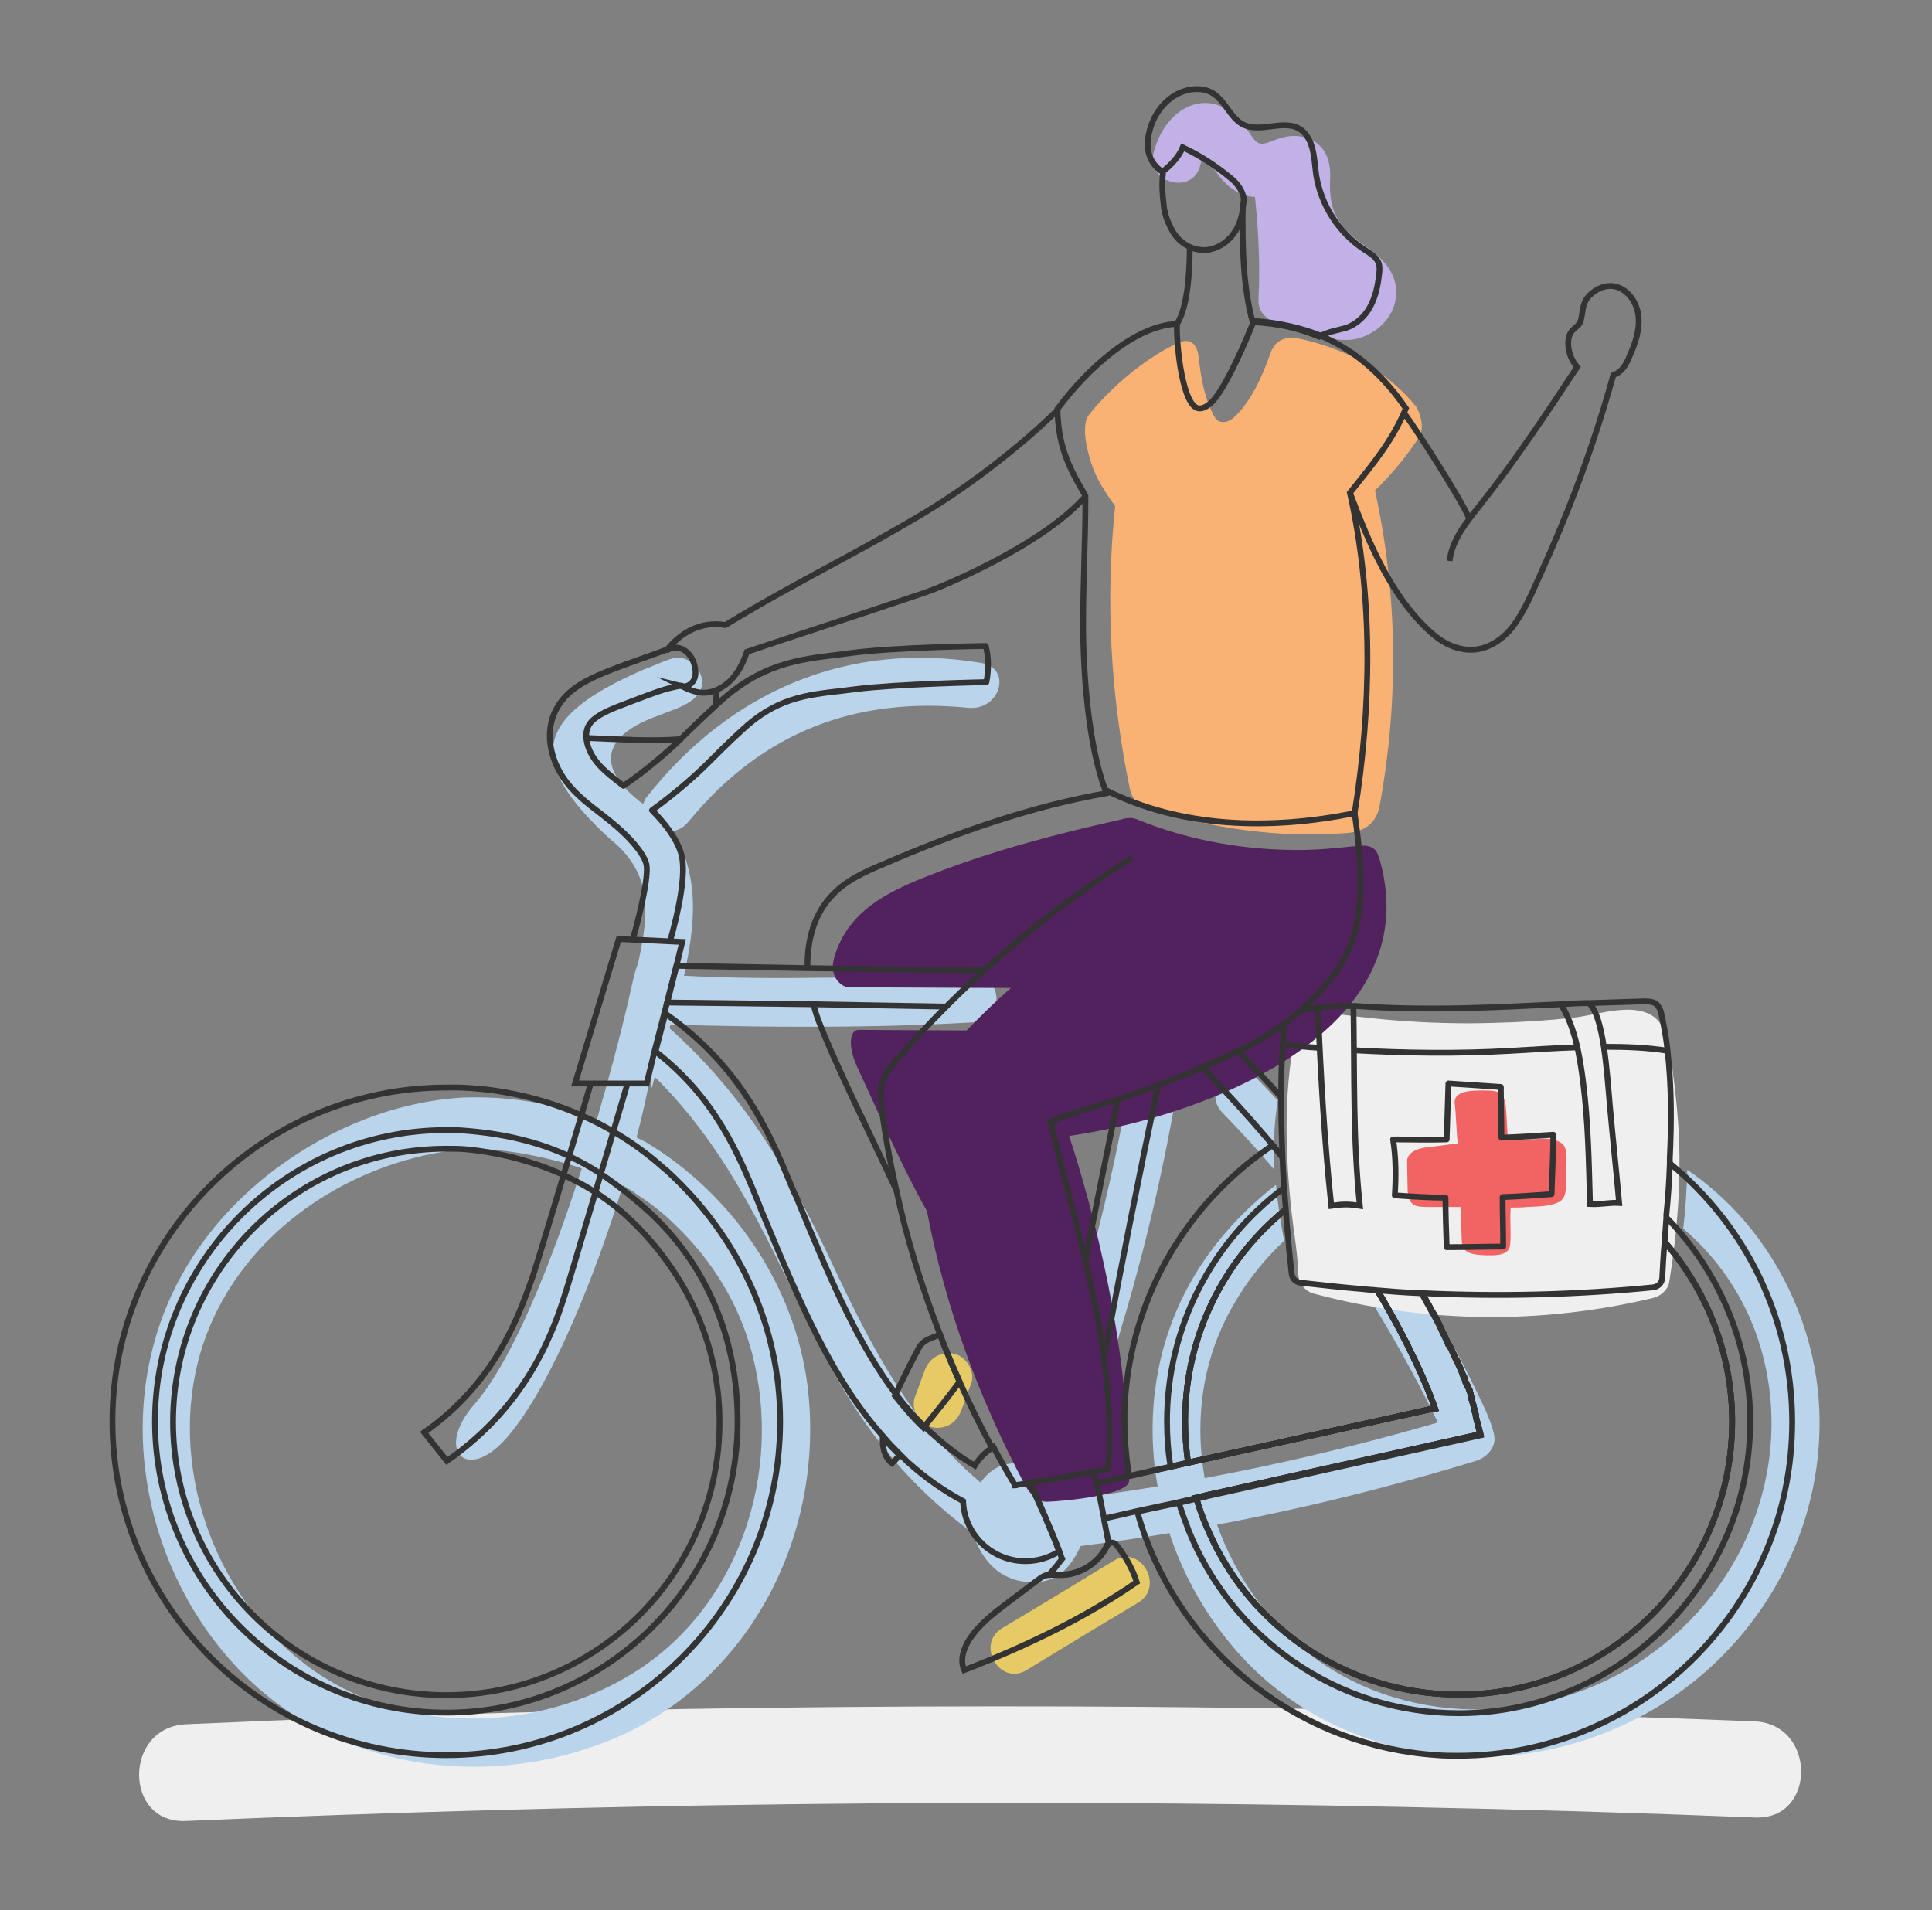 <?xml version="1.0" encoding="utf-8"?>
<!-- Generator: Adobe Illustrator 28.1.0, SVG Export Plug-In . SVG Version: 6.00 Build 0)  -->
<svg version="1.1" xmlns="http://www.w3.org/2000/svg" xmlns:xlink="http://www.w3.org/1999/xlink" x="0px" y="0px"
	 viewBox="0 0 331.6 327.9" style="enable-background:new 0 0 331.6 327.9;" xml:space="preserve">
<rect x="0" y="0" width="331.6" height="327.9" fill="#808080" stroke="none"/>
<style type="text/css">
	.st0{fill:#EFEFEF;}
	.st1{fill:#1C471F;}
	.st2{fill:#C8D98E;}
	.st3{fill:#F9B273;}
	.st4{fill:#F26464;}
	.st5{fill:#52225E;}
	.st6{fill:#E6CA65;}
	.st7{fill:#B9D4EB;}
	.st8{fill:#073B4B;}
	.st9{fill:#FDDE6F;}
	.st10{fill:none;}
	.st11{fill:#C2B1E6;}
	.st12{fill:none;stroke:#333333;stroke-linecap:round;stroke-linejoin:round;stroke-miterlimit:10;}
	.st13{fill:none;stroke:#333333;stroke-miterlimit:10;}
	.st14{fill:#582614;}
	.st15{fill:#F581A4;}
	.st16{clip-path:url(#SVGID_00000078752408996771396170000002633146758370370750_);}
	.st17{fill:none;stroke:#333333;stroke-width:1.124;stroke-miterlimit:10;}
	.st18{fill:#FFFFFF;}
	.st19{fill:#8EA86A;}
	.st20{fill:#A1B9CB;}
	.st21{clip-path:url(#SVGID_00000034049472753162466770000011928586642371718302_);}
	.st22{fill:none;stroke:#333333;stroke-width:1.088;stroke-miterlimit:10;}
	.st23{fill:#FFFFFF;stroke:#333333;stroke-miterlimit:10;}
	.st24{clip-path:url(#SVGID_00000074440364849377402470000017557858055599969457_);}
	.st25{fill:none;stroke:#C8D98E;stroke-miterlimit:10;}
	.st26{fill:none;stroke:#333333;stroke-width:1.032;stroke-linecap:round;stroke-linejoin:round;stroke-miterlimit:10;}
	.st27{fill:none;stroke:#333333;stroke-width:0.919;stroke-linecap:round;stroke-linejoin:round;stroke-miterlimit:10;}
</style>
<g id="BACK_COLOR">
</g>
<g id="BACK_ILU">
</g>
<g id="VELO_COLOR">
</g>
<g id="VELO_ILLU">
</g>
<g id="FRONT_COLOR">
</g>
<g id="MAP">
</g>
<g id="FRONT_ILLU">
	<g>
		<path class="st10" d="M29,34.9c-0.2,0.5-0.3,1-0.4,1.6"/>
		<g>
			<path class="st7" d="M110.4,138c0.2-0.5,0.3-0.9,0.7-1.3c14.3-18.1,34.5-26.7,57.3-22.9c5.4,0.9,3.3,8.3-2.3,7.7
				c-19.2-1.9-35.2,4.1-47.8,19.4c-0.9,1.1-1.6,1.5-2.8,1.8c4.7,8,3.8,16,1.9,24.8c16.5,0.9,33.1,0,49.6,0c5.3,0,5.4,7.7,0.1,8
				c-17.2,1-34.7,0.9-52,0.4c-0.1,0.2-0.1,0.4-0.2,0.6c13.1,11.7,20.8,25.1,28.2,41c6.4,13.6,13.3,27,25.2,37
				c1.7-2.3,3.6-3.4,6.6-3.3c0.7,0,1.4,0.3,2.1,0.6c3.6,0.3,5.9,2.4,7.8,5.4c21.1-2.7,41.6-7.1,62-13c-4-8.2-8.4-16.1-13.3-23.8
				c2.3,0.2,4.6,0.4,6.9,0.6c1.3,0.1,2.4,0.3,3.6,0.4c3.9,6.7,7.2,12.6,10.7,20.1c0.2,0.4,1.6,3.5,1.8,5.2c0.2,1.7-1.2,3.5-3.2,4.1
				c-22.3,6.8-44.7,11.7-67.8,14.6c-1.6,3.3-3.6,6-7.6,6.2c-5.6,0.3-9.3-3.2-10.9-8.4c-12.1-8.9-20.2-19.7-26.8-33.1
				c-8.1-16.3-14.6-32.2-27.8-45.2c-0.2,0.6-0.4,1.3-0.5,1.9c-0.2-0.4,0.1-1.4-0.4-1.4c-3.4,18.2-14.6,50.2-24.6,61.5
				c-6.9,7.8-12.3,2-5.5-5.8c11.2-12.8,22.9-52.9,27.2-72.6c0.6-2.7,0.8-2.5,1.1-4c1.7-8,2.1-14.3-4.3-19.9
				c-0.1-0.1-0.3-0.2-0.4-0.3c-15.4-14-12.8-21.3,5.1-29.2c0.3-0.1,0.4-0.2,0.5-0.2c1.6-0.6,3-1.3,4.6-1.8c2.2-0.7,4.4,0.7,5.1,2.8
				c0.8,2.4-0.8,4.1-2.8,5.1c-1.5,0.8-3,1.2-4.6,1.9c-0.2,0.1-0.4,0.1-0.6,0.2c-8.6,3.3-10.1,8.4-2.6,14.4
				C109.9,137.7,110.3,137.9,110.4,138z"/>
		</g>
		<path class="st12" d="M101,126.7c5.5,0.2,10.2,0.6,15.8,0.2"/>
		<path class="st0" d="M286.5,220.1c-0.2,1.3-1.5,2.4-2.7,2.7c-19.2,4.6-39.1,4.4-58.2-0.7c-1.7-0.4-2.8-2-2.8-3.7
			c-0.1-3.4-0.7-6.7-1.1-10.1c-1.1-10.2-1.4-20.1,0.5-30.3c0-2.2,1.9-4.8,4.8-4.3c9.7,1.5,19.5,2.2,29.3,1.9
			c4.6-0.1,9.2-0.4,13.8-0.9c3.6-0.4,8.4-2.1,12-1c3.1,0.9,3.9,3.6,4.4,6.5c0.8,4.5,1.3,9.1,1.6,13.6
			C288.6,202.6,287.9,211.4,286.5,220.1z"/>
		<path class="st7" d="M193.8,186.2c-2.4,13.9-5.7,27.6-9.8,41.1c-1.6,5.1,6.5,7.3,8,2.2c4.1-13.5,7.4-27.2,9.8-41.1
			C202.7,183.2,194.7,181,193.8,186.2z"/>
		<path class="st0" d="M301.1,295.5c-69.7-2.8-139.5-3.3-209.2-1.6c-20,0.5-40,1.2-60,2.1c-10.7,0.5-10.7,17.1,0,16.6
			c69.7-3,139.5-3.9,209.2-2.4c20,0.4,40,1,60.1,1.8C311.8,312.5,311.8,295.9,301.1,295.5z"/>
		<path class="st7" d="M138.6,237.9c-2.2-17.3-12.9-32.9-27.7-41.8c-11.5-6-21.1-8-31.3-7.7c-11.7,0.7-22.8,5.2-32.2,12.2
			c-7.5,5.6-13.8,12.9-17.8,21.4c-10.1,21.4-4.7,47.9,11.6,64.8c17,17.7,44.2,20.9,66.1,10.8C129.7,287,141.6,262.3,138.6,237.9z
			 M108.7,287.2c-16.9,10.5-40.1,10.8-56.2-1.4c-16-12.1-23.8-34.6-18-53.9c5.8-19.2,24.4-32.2,43.9-34.5c0.5-0.1,1-0.1,1.5-0.1
			c8.2-0.6,23.9,3.4,29.5,7.8c2.3,1.5,4.5,3.2,6.5,5.2c6.3,6,11,13.6,13.2,22.1C134.4,252.7,126.9,275.9,108.7,287.2z"/>
		<path class="st7" d="M312,238.5c-1.2-10.6-5.6-20.7-12.5-28.8c-3-3.5-6.3-6.4-9.9-8.9c-0.1,3.4-0.3,6.8-0.7,10.1
			c6.7,5.7,11.6,13.4,13.8,22.3c5.2,21.1-5,42.8-23.6,53.5c-18.3,10.5-42.8,9-58.2-6.1c-12.9-12.6-18.6-32.7-12.3-50
			c2.5-6.7,6.6-12.7,11.8-17.6c-0.6-3.1-1.1-6.4-1.4-9.6c-6.3,4.9-11.7,11-15.4,18.1c-10.4,19.9-6.2,44.5,8.1,61.3
			c16.1,19,43.7,23.7,66.1,13.7C300.3,286.6,314.6,263.2,312,238.5z"/>
		<path class="st7" d="M219.3,188.9c-1.2-1.3-2.4-2.5-3.6-3.8c-3.8-3.8-9.6,2.1-5.9,5.9c3.1,3.2,6.1,6.4,8.9,9.8
			C218.5,196.8,218.7,192.8,219.3,188.9z"/>
		<path class="st11" d="M234.7,42.5c-4.7-3.3-6.7-5.8-6.4-11.7c0.2-3.4-1-6.5-4.7-7.3c-1.7-0.4-3.4,0-5,0.6
			c-2.8,1.2-2.9,0.5-4.5-1.8c-5.5-8.2-13.9-4.6-16.1,3.9c-1.3,5.2,6.7,7.4,8,2.2c0.7-2.8,1.2-1.2,2.3,0.5c1,1.5,2.2,3,3.8,3.9
			c1,0.6,2.1,1,3.3,1c0.6,5.9,0.9,11.8,0.6,17.7c-0.1,2.4,2,3.9,4.2,4.2c4.3,0.5,7.9,3.4,12.5,2.5c3.5-0.8,6.5-3.6,6.9-7.2
			C240,47.1,237.5,44.5,234.7,42.5z"/>
		<path class="st3" d="M243.4,75.3c0.8-1.2,0.7-2.3,0.5-3.3c-0.2-0.8-0.4-1.6-1-2.4c-4.6-5.5-10.7-9.2-18.7-11.2
			c-2.5-0.6-5.1-0.9-6.2,2.4c-1.3,3.7-3.4,8.5-6.5,11.1c-0.9,0.7-2.3,0.8-2.9-0.1c-2.3-3.8-2.7-9.2-2.9-10.8c-0.4-2.4-1.8-3-3.8-2
			c-8.6,4.1-15.1,12.1-15.3,12.7c-0.6,1.3-0.4,3.5,0,5.2c0.9,4.2,2.3,6.5,4.8,10c-1.7,16.2-0.8,32.4,2.5,48.4
			c0.3,1.3,0.8,2.8,3.5,3.6c11.1,3.4,22.2,5,33.8,4.1c4.2-0.3,5.3-3,5.6-4.7c3.3-18,3.1-36.2-0.8-54.1
			C238.7,81.6,241.2,78.6,243.4,75.3z"/>
		<path class="st5" d="M236.9,147.9c-0.5-1.8-0.9-2.4-2.3-2.7c-1.2-0.2-5.7,0.6-10.4,0.7c-9.8,0.2-20-1.5-29.2-5.3
			c-0.8-0.3-1.7-0.2-3.1,0.2c-10.3,2.3-21,5.1-30.9,8.9c-7.6,2.9-15.3,6.1-17.8,14.6c-1,3.4,1.2,5.2,2.6,5.2
			c8.1,0,19.6,0.1,27.7,0.1c-2.6,2.3-5.2,4.8-7.6,7.3c-4.7,0-13.8-0.1-18.5-0.1c-1.6,0-1.9,2.8-0.3,6.3c3.9,8.4,7.5,16.8,12,24.8
			c3.1,16.4,8.9,32.1,16.8,47c0.5,0.9,1.8,3,3.9,2.9c3.2-0.1,14-1.2,14-3.6c0-19.4-4.3-40.8-10.3-59.2
			C207.3,191.6,244.8,177,236.9,147.9z"/>
		<path class="st6" d="M191.2,267.9c-6.4,3.9-12.8,7.8-19.2,11.6c-4.6,2.8-0.4,10,4.2,7.2c6.4-3.9,12.8-7.8,19.2-11.6
			C199.9,272.3,195.8,265.1,191.2,267.9z"/>
		<path class="st6" d="M163.8,232.4c-2.3-0.5-4.3,0.7-5.1,2.9c-0.6,1.5-1.1,3.1-1.7,4.6c-0.7,2,0.8,4.6,2.9,5.1
			c2.3,0.5,4.3-0.7,5.1-2.9c0.6-1.5,1.1-3.1,1.7-4.6C167.4,235.5,165.9,232.9,163.8,232.4z"/>
		<path class="st4" d="M262.1,195.6c-1.1,0-2.2,0.1-3.3,0.1c-0.1-1.4-0.2-4.7-0.4-6.1c-0.3-2.4-1.8-2.4-3.8-2.4s-5.3,0-4.9,2.4
			c0.2,1.6,0.3,5.1,0.5,6.7c-1.9,0.2-2.9,0.4-4.8,0.6c-1.6,0.1-3.9,0.7-3.9,2.5c0,0.6,0.1,4.2,0.1,4.9c0.1,3,1.7,2.9,3.9,2.9
			c1.8,0,3.5,0,5.3,0c0,1.6,0,4.2,0.1,5.9c0.1,2.3,2.3,2.3,4.3,2.4c1.5,0,3.9,0.1,4-1.9c0.2-2.2-0.1-4.3,0.1-6.3c1,0,1.9,0,2.9-0.1
			c2-0.1,4.2-0.1,5.6-1c1.2-0.8,1-2.9,1-4.7c0-1.7,0.4-4.2-0.6-5.1C266.5,195,264.2,195.6,262.1,195.6z"/>
		<path class="st13" d="M213.5,34.2c-0.1,0.8-0.2,1.6-0.3,2.4c-0.2,1-0.6,2.1-1.1,3c0,0,0,0.1-0.1,0.1c-1,1.6-2.5,2.7-4.2,3.1
			c-1.7,0.4-3.6-0.1-5-1.3c-0.9-0.7-1.5-1.6-2-2.7c-0.6-1.2-1-2.5-1.1-3.9c-0.2-1.6-0.3-3.4-0.1-5.1c0-0.1,0-0.3,0-0.4
			c0.7-0.5,2.6-2.1,3.4-4.1c3,1.4,5.9,3.3,8.5,5.5C212.3,31.5,213.3,32.7,213.5,34.2z"/>
		<path class="st13" d="M195.1,271.6c-8.8,6.1-19.2,11.1-29.6,15.1c-0.8-1.7-0.1-3.8,0.9-5.3c1.7-2.6,4.2-4.5,6.6-6.3
			c1.6-1.2,3.3-2.5,4.9-3.7c0.4-0.3,0.9-0.7,1.4-0.9c0.2-0.1,0.5-0.1,0.7-0.1c0.6-0.1,1.2,0,1.8,0c3.4,0.1,6.7-2,8.2-5.1
			c0-0.1,0.1-0.2,0.2-0.2c0.4-0.4,1-0.4,1.4,0.1C193.1,267.1,194.4,269.3,195.1,271.6z"/>
		<path class="st13" d="M154.4,249.8c-0.4,0.5-0.9,1-1.3,1.4c-1.3-1-1.7-2.8-1.6-4.5C152.4,247.8,153.4,248.8,154.4,249.8z"/>
		<path class="st13" d="M164.7,237.2c-2,2.7-4.1,5.3-6.2,7.9c-1.8-1.7-3.4-3.6-4.9-5.5c0.3-0.7,0.7-1.4,1-2.1
			c0.9-1.8,1.8-3.7,2.8-5.5c0.2-0.5,0.5-1,0.9-1.4c0.6-0.6,1.5-0.9,2.3-1.2c0.2-0.1,0.5-0.2,0.7-0.4
			C162.3,231.7,163.5,234.5,164.7,237.2z"/>
		<path class="st13" d="M231.7,84.6c4,17.8,3.7,37,0.8,55c-14.4,2.9-29.7,2.6-42.8-4c-2.9-7.6-3.8-20.2-3.8-28.3
			c0-7.8,0.4-14.4,0.4-22.2c-3.1-5.2-4.7-8.9-4.8-14.9c5.2-7,13.3-14.3,20.5-14.6c-0.1,3.9,1,14.1,3.7,14.5c0.8,0.1,1.5-0.4,2.1-0.9
			c2.5-2.2,6.5-11.8,7.4-14.1c4.4,0.3,8.2,1.2,11.4,2.5c6.6,2.8,11.2,7.4,14.7,12.5C239,75.7,235.6,79.7,231.7,84.6z"/>
		<path class="st13" d="M186.3,85.2c-6.8,7.8-22,14.3-24.6,15.4c-2.1,0.9-4.3,1.6-6.4,2.3c-8.9,3-18.2,6-27.1,9
			c-0.6,1.8-1.5,3.6-2.8,4.9c-1.3,1.3-3.2,2.3-5.1,2.1c-1.1-0.1-2.3-0.6-3.3-1.1c0.8,0.2,1.7-0.3,2.1-1.1c0.4-0.8,0.3-1.7,0.1-2.5
			c-0.3-1.1-0.9-2.1-1.8-2.6c-0.9-0.6-2.2-0.6-3.1,0.2c2.5-3.3,6.1-5.2,10.2-4.5c12.5-7.6,21.9-11.9,34.4-19.4
			c7.6-4.6,16.3-11.3,22.6-17.5"/>
		<path class="st13" d="M231.7,84.6c3.2,8.5,7.2,18.3,14.4,24.4c2,1.7,4.6,2.8,7.2,2.5c2.5-0.3,4.8-1.9,6.4-4
			c2.1-2.8,3.5-6.3,4.9-9.4c1.6-3.5,3.1-7.1,4.6-10.8c2.9-7.3,5.6-15.3,7.7-22.9c0.6-0.2,1.1-0.6,1.5-1c0.6-0.7,1-1.5,1.3-2.3
			c1-2.2,1.8-4.6,1.5-7s-2.1-4.8-4.5-5c-1.7-0.1-3.3,0.8-4.3,2.1c-0.9,1.3-0.7,2.5-1.1,3.9c-0.3,1-1.5,1.3-1.9,2.4
			c-0.3,0.8-0.3,1.8-0.1,2.7c0.2,1,0.7,2,1.4,2.8c-5.2,7.9-11,16.6-16.9,24c-2.2,2.8-4.6,5.7-5,9.3"/>
		<path class="st13" d="M241,70.9c2,2.7,9.8,14.8,11.1,18"/>
		<path class="st13" d="M204.2,42.7c0,3.4-0.3,10.1-2.2,12.9"/>
		<path class="st13" d="M199.5,29.5c-3.1-2.1-2.8-5.4-1.9-8c0.9-2.6,2.9-4.9,5.5-5.8c1.7-0.6,3.7-0.6,5.2,0.4
			c2.1,1.4,2.9,4.2,5.1,5.3c3,1.5,7.2-1.1,9.9,0.9c0.6,0.4,1,1,1.4,1.7c0.9,1.8,0.9,3.9,1.2,6c0.8,5.1,3.8,9.9,8.2,12.8
			c1.1,0.7,2.3,1.4,2.6,2.6c0.1,0.5,0.1,1.1,0,1.7c-0.2,1.9-0.6,3.8-1.5,5.5c-0.9,1.7-2.4,3.1-4.2,3.7c-1.4,0.4-3,0.6-4.6,1.5
			c-3.3-1.4-7-2.3-11.4-2.5c-1.6-6-1.8-12.3-1.7-20.4v-0.1"/>
		<path class="st13" d="M213.5,34.6c0-0.1,0-0.3,0-0.4"/>
		<path class="st12" d="M108.6,161.3c1.7-6,2.8-11.6,2.3-13.1c-0.5-1.8-2.9-4.6-6-7.1c-0.5-0.4-1-0.8-1.5-1.2
			c-2.2-1.7-4.5-3.4-6.3-5.8c-2.9-3.9-3.6-8.8-1.6-12.4c1.9-3.6,5.8-5.2,8.4-6.3c2.2-0.9,4.7-1.8,7-2.6c2.3-0.8,3.3-1.2,3.3-1.2"/>
		<path class="st12" d="M115,161.6c1.4-4.9,2.9-11.8,1.9-15.1c-0.8-2.7-3-5.4-5-7.4c3.6-2.6,7.3-5.8,9.3-7.8c1.8-1.8,3.7-3.7,6.2-6
			c5.8-5.4,10.8-6,17.1-6.7c0.8-0.1,1.6-0.2,2.4-0.3c7.3-0.9,22.3-1.2,22.4-1.2c0.4-2.1,0.4-4.2-0.1-6.2c-0.6,0-15.5,0.2-23.1,1.2
			c-0.8,0.1-1.6,0.2-2.3,0.3c-6.8,0.8-13.3,1.6-20.6,8.4c-2.5,2.3-4.6,4.3-6.4,6.1c-2,2-6.2,5.6-9.8,8c-1.9-1.5-3.7-2.8-4.9-4.5
			c-1.2-1.6-2-4.1-1.1-5.8c0.8-1.5,3-2.5,5.3-3.4c2.1-0.8,4.4-1.7,6.7-2.5c2.4-0.8,4-1,4-1"/>
		<path class="st13" d="M181.8,266.3c-1.7,1.1-3.7,1.7-5.8,1.7c-5.8,0-10.5-4.6-10.7-10.3c-3-1.6-6.3-3.8-9.6-6.8
			c-0.4-0.4-0.8-0.8-1.2-1.2c-1-1-2-2-2.9-3.1c-8.6-9.6-14-22.1-21-39l-0.3-0.8c-3.5-8.6-7.4-18.2-17.8-26.3l1.7-6.5
			c13.4,9.4,18.1,21,22,30.5l0.4,0.8c6.1,14.9,10.8,25.7,17.3,34.2c1.5,2,3.1,3.8,4.9,5.5c0.4,0.4,0.9,0.9,1.4,1.3
			c2.5,2.3,4.9,4,7.1,5.3c0.8-1.3,1.9-2.4,3.2-3.2c1.1,2.1,2.3,4.2,3.5,6.2h0c0.1,0.1,0.2,0.3,0.2,0.4c0.1,0,0.3,0,0.4-0.1
			c0.7-0.1,1.5-0.2,2.3-0.4C178.5,258.4,180.3,262.4,181.8,266.3z"/>
		<path class="st13" d="M220.1,198.6c-0.6-0.7-1.1-1.4-1.7-2.1c-2.5-2.9-5.1-5.9-8-9c-0.4-0.4-0.8-0.9-1.2-1.3c0,0,0,0-0.1-0.1
			c-0.6-0.6-1.6-1.8-2.7-2.9c0.1,0,0.3-0.1,0.4-0.2c1.4-0.6,4-1.8,5.6-2.6c0.5,0.5,0.9,0.9,1.2,1.2c0.9,0.9,1.8,1.9,2.7,2.8
			c1.3,1.4,2.5,2.7,3.7,4.1"/>
		<path class="st13" d="M189.5,260.7l5.7-1.3l4.2-0.9l2.9-0.6l3-0.7l2.1-0.5l46.7-10.4l-0.8-3.1c0,0,0-0.1,0-0.1c0,0,0-0.1,0-0.2
			c0,0,0,0,0,0c0,0,0,0,0,0c0-0.1-0.1-0.3-0.2-0.6c0,0,0-0.1,0-0.2c0-0.1,0-0.1-0.1-0.2c0,0,0,0,0-0.1c0,0,0,0,0-0.1
			c0-0.1-0.1-0.2-0.1-0.4c0,0,0,0,0,0c-0.1-0.2-0.1-0.4-0.2-0.7c0,0,0-0.1,0-0.1c0-0.1-0.1-0.2-0.1-0.3c0,0,0-0.1,0-0.1
			c0,0,0,0,0-0.1c0,0,0-0.1-0.1-0.1c0-0.1-0.1-0.2-0.1-0.4c0,0,0-0.1,0-0.1c0,0,0-0.1,0-0.1c0,0,0,0,0,0c0,0,0,0,0,0
			c0-0.1-0.1-0.2-0.1-0.4c0-0.1,0-0.1-0.1-0.2c-0.1-0.3-0.2-0.6-0.4-0.9c-0.1-0.1-0.1-0.3-0.2-0.4c0-0.1-0.1-0.1-0.1-0.2
			c0,0,0,0,0-0.1c0-0.1-0.1-0.2-0.1-0.4c0-0.1-0.1-0.2-0.1-0.3c-0.1-0.1-0.1-0.3-0.2-0.4c0-0.1-0.1-0.1-0.1-0.2c0,0,0-0.1,0-0.1
			c-0.2-0.5-0.4-1-0.7-1.6c-0.1-0.3-0.2-0.6-0.4-0.8c-0.2-0.4-0.4-0.9-0.6-1.3c-0.1-0.2-0.1-0.3-0.2-0.5c-0.1-0.2-0.2-0.3-0.3-0.5
			c-0.1-0.1-0.1-0.3-0.2-0.4c0,0,0,0,0,0c0,0,0-0.1-0.1-0.1c-0.1-0.3-0.3-0.6-0.4-0.9c0-0.1-0.1-0.1-0.1-0.2
			c-0.3-0.6-0.6-1.2-0.9-1.9c-0.1-0.3-0.3-0.5-0.4-0.8c-0.2-0.4-0.5-0.9-0.7-1.3c-0.1-0.1-0.1-0.2-0.2-0.3c-0.3-0.6-0.7-1.3-1.1-2
			c-0.2-0.4-0.4-0.8-0.7-1.2"/>
		<path class="st13" d="M236.4,221.5c5.6,9.4,8.6,16.5,9.9,20.3l-0.7,0.1l-39.4,8.7l-2.3,0.5l-3,0.7l-2.7,0.6l-4.4,1l0,0l-5.6,1.2"
			/>
		<path class="st13" d="M206.4,183.3c0.1-0.1,0.3-0.1,0.4-0.2c1.4-0.6,4-1.8,5.6-2.6"/>
		<path class="st13" d="M170.2,248.4c-2-3.7-3.8-7.4-5.5-11.2c-1.2-2.7-2.4-5.5-3.4-8.2c-3.1-8.1-5.7-16.4-7.5-24.9
			c-1-4.4-1.8-8.8-2.4-13.3c-0.2-1.6-0.4-3.3,0-4.9c0.5-1.6,1.5-2.8,2.6-4.1c2.7-3.1,5.5-6.1,8.5-9.1c2.1-2.1,4.2-4.1,6.4-6.1
			c7.9-7.2,16.4-13.7,25.4-19.4"/>
		<path class="st13" d="M190.3,265c-0.1,0.1-0.1,0.1-0.2,0.2c-1.4,3.1-4.8,5.2-8.2,5.1c-0.6,0-1.2-0.1-1.8,0
			c0.7-0.8,1.6-1.9,2.2-2.7c-0.2-0.4-0.3-0.9-0.5-1.3c-1.5-4-3.3-7.9-5.1-11.8c2.9-0.4,6-0.9,9-1.5c0.7-0.1,1.3-0.3,2-0.4
			c0.2,0.7,0.3,1.3,0.5,2c0,0,0,0,0,0c0.5,2,0.9,4,1.3,6.1c0,0.1,0,0.1,0,0.2C189.8,262.3,190,263.6,190.3,265z"/>
		<path class="st13" d="M232.5,139.6c2.7,18.4,0,24.8-7.5,32.2c-3.5,3.5-7.6,6.3-12.1,8.5c-0.1,0.1-0.3,0.1-0.5,0.2"/>
		<path class="st13" d="M206.4,183.3c-2.5,1.1-5.1,2-7.7,3c-0.5,0.2-1,0.4-1.5,0.6c-1.6,0.6-3.5,1.2-5.3,1.8
			c-4,1.3-8.2,2.5-11.6,3.8c1.9,8,4.1,16,6,24c1.3,5.6,2.5,11.1,3.2,16.7v0c0.8,6.2,1.2,12.5,0.7,18.9c-0.8,0.2-1.7,0.4-2.5,0.6"/>
		<path class="st13" d="M139.6,172.4c0.3,1.1,0.6,2.1,1,3.1c2.8,7.3,8.8,19.3,13.1,28.5"/>
		<path class="st13" d="M138.6,166.2c-0.1-4.7,1.1-9.4,4.4-12.7c2.3-2.4,5.4-3.8,8.5-5.1c12.5-5.4,25.4-10,38.8-12.3"/>
		<path class="st13" d="M191.9,188.6c-1.9,9.2-3.8,18.5-5.6,27.8"/>
		<path class="st13" d="M189.5,233.1L189.5,233.1c2.9-15.6,6-31.3,9.3-46.9"/>
		<polyline class="st13" points="168.8,166.6 138.6,166.2 116.1,165.8 114.5,172.1 139.6,172.4 162.4,172.8 		"/>
		<path class="st13" d="M187.7,252.6C187.7,252.6,187.7,252.6,187.7,252.6"/>
		<path class="st13" d="M236.4,221.5c5.6,9.4,8.6,16.5,9.9,20.3l-0.7,0.1l-39.4,8.7l-2.3,0.5c-0.3-2.3-0.5-4.7-0.5-7.1
			c0-14.7,6.7-27.8,17.3-36.4"/>
		<path class="st13" d="M285.8,213.3c7.1,8.2,11.5,19,11.5,30.7c0,25.9-21,46.9-46.9,46.9c-11.2,0-21.5-3.9-29.6-10.5h0l0,0
			c-6-4.8-10.7-11.1-13.7-18.3c-0.7-1.6-1.3-3.3-1.8-5l2.1-0.5l46.7-10.4l-0.8-3.1c0,0,0-0.1,0-0.1c0,0,0-0.1,0-0.2c0,0,0,0,0,0
			c0,0,0,0,0,0c0-0.1-0.1-0.3-0.2-0.6c0,0,0-0.1,0-0.2c0-0.1,0-0.1-0.1-0.2c0,0,0,0,0-0.1c0,0,0,0,0-0.1c0-0.1-0.1-0.2-0.1-0.4
			c0,0,0,0,0,0c-0.1-0.2-0.1-0.4-0.2-0.7c0,0,0-0.1,0-0.1c0-0.1-0.1-0.2-0.1-0.3c0,0,0-0.1,0-0.1c0,0,0,0,0-0.1c0,0,0-0.1-0.1-0.1
			c0-0.1-0.1-0.2-0.1-0.4c0,0,0-0.1,0-0.1c0,0,0-0.1,0-0.1c0,0,0,0,0,0c0,0,0,0,0,0c0-0.1-0.1-0.2-0.1-0.4c0-0.1,0-0.1-0.1-0.2
			c-0.1-0.3-0.2-0.6-0.4-0.9c-0.1-0.1-0.1-0.3-0.2-0.4c0-0.1-0.1-0.1-0.1-0.2c0,0,0,0,0-0.1c0,0,0,0,0,0c0-0.1-0.1-0.2-0.1-0.3
			c0-0.1-0.1-0.2-0.1-0.3c-0.1-0.1-0.1-0.3-0.2-0.4c0-0.1-0.1-0.1-0.1-0.2c0,0,0-0.1,0-0.1c-0.2-0.5-0.4-1-0.7-1.6
			c-0.1-0.3-0.2-0.6-0.4-0.8c-0.2-0.4-0.4-0.9-0.6-1.3c-0.1-0.2-0.1-0.3-0.2-0.5c-0.1-0.2-0.2-0.3-0.3-0.5c-0.1-0.1-0.1-0.3-0.2-0.4
			c0,0,0-0.1-0.1-0.1c-0.1-0.3-0.3-0.6-0.4-0.9c0-0.1-0.1-0.1-0.1-0.2c-0.3-0.6-0.6-1.2-0.9-1.9c-0.1-0.3-0.3-0.5-0.4-0.8
			c-0.2-0.4-0.5-0.9-0.7-1.3c-0.1-0.1-0.1-0.2-0.2-0.3c-0.3-0.6-0.7-1.3-1.1-2c-0.2-0.4-0.4-0.8-0.7-1.2"/>
		<path class="st13" d="M236.4,221.5c5.6,9.4,8.6,16.5,9.9,20.3l-0.7,0.1l-39.4,8.7l-2.3,0.5l-3,0.7l-2.7,0.6l-4.4,1l0,0
			c-0.5-3-0.8-6.2-0.8-9.3c0-1.3,0-2.6,0.1-3.8c0,0,0,0,0,0c1.2-17.3,10-32.5,23.2-42.2c0.7-0.5,1.4-1,2.1-1.5
			c0.6,0.7,1.2,1.4,1.7,2.1"/>
		<path class="st13" d="M286.7,199.8c12.8,10.5,20.9,26.4,20.9,44.3c0,31.6-25.7,57.3-57.3,57.3c-1.2,0-2.4,0-3.6-0.1c0,0,0,0,0,0
			c-23.1-1.5-42.4-16.6-50.1-37.4c-0.5-1.4-1-2.9-1.4-4.4l4.2-0.9l2.9-0.6l3-0.7l2.1-0.5l46.7-10.4l-0.8-3.1c0,0,0-0.1,0-0.1
			c0,0,0-0.1,0-0.2c0,0,0,0,0,0c0,0,0,0,0,0c0-0.1-0.1-0.3-0.2-0.6c0,0,0-0.1,0-0.2c0-0.1,0-0.1-0.1-0.2c0,0,0,0,0-0.1
			c0,0,0,0,0-0.1c0-0.1-0.1-0.2-0.1-0.4c0,0,0,0,0,0c-0.1-0.2-0.1-0.4-0.2-0.7c0,0,0-0.1,0-0.1c0-0.1-0.1-0.2-0.1-0.3
			c0,0,0-0.1,0-0.1c0,0,0,0,0-0.1c0,0,0-0.1-0.1-0.1c0-0.1-0.1-0.2-0.1-0.4c0,0,0-0.1,0-0.1c0,0,0-0.1,0-0.1c0,0,0,0,0,0
			c0,0,0,0,0,0c0,0,0,0,0,0c0-0.1-0.1-0.2-0.1-0.4c0-0.1,0-0.1-0.1-0.2c-0.1-0.3-0.2-0.6-0.4-0.9c-0.1-0.1-0.1-0.3-0.2-0.4
			c0-0.1-0.1-0.1-0.1-0.2c0,0,0,0,0-0.1c0,0,0,0,0,0c0-0.1-0.1-0.2-0.1-0.3c0-0.1-0.1-0.2-0.1-0.3c-0.1-0.1-0.1-0.3-0.2-0.4
			c0-0.1-0.1-0.1-0.1-0.2c0,0,0-0.1,0-0.1c-0.2-0.5-0.4-1-0.7-1.6c-0.1-0.3-0.2-0.6-0.4-0.8c-0.2-0.4-0.4-0.9-0.6-1.3
			c-0.1-0.2-0.1-0.3-0.2-0.5c-0.1-0.2-0.2-0.3-0.3-0.5c-0.1-0.1-0.1-0.3-0.2-0.4c0,0,0-0.1-0.1-0.1c-0.1-0.3-0.3-0.6-0.4-0.9
			c0-0.1-0.1-0.1-0.1-0.2c-0.3-0.6-0.6-1.2-0.9-1.9c-0.1-0.3-0.3-0.5-0.4-0.8c-0.2-0.4-0.5-0.9-0.7-1.3c-0.1-0.1-0.1-0.2-0.2-0.3
			c-0.3-0.6-0.7-1.3-1.1-2c-0.2-0.4-0.4-0.8-0.7-1.2"/>
		<path class="st13" d="M236.4,221.5c5.6,9.4,8.6,16.5,9.9,20.3l-0.7,0.1l-39.4,8.7l-2.3,0.5c-0.3-2.3-0.5-4.7-0.5-7.1
			c0-14.7,6.7-27.8,17.3-36.4"/>
		<path class="st13" d="M285.8,213.3c7.1,8.2,11.5,19,11.5,30.7c0,25.9-21,46.9-46.9,46.9c-11.2,0-21.5-3.9-29.6-10.5h0l0,0
			c-6-4.8-10.7-11.1-13.7-18.3c-0.7-1.6-1.3-3.3-1.8-5l2.1-0.5l46.7-10.4l-0.8-3.1c0,0,0-0.1,0-0.1c0,0,0-0.1,0-0.2c0,0,0,0,0,0
			c0,0,0,0,0,0c0-0.1-0.1-0.3-0.2-0.6c0,0,0-0.1,0-0.2c0-0.1,0-0.1-0.1-0.2c0,0,0,0,0-0.1c0,0,0,0,0-0.1c0-0.1-0.1-0.2-0.1-0.4
			c0,0,0,0,0,0c-0.1-0.2-0.1-0.4-0.2-0.7c0,0,0-0.1,0-0.1c0-0.1-0.1-0.2-0.1-0.3c0,0,0-0.1,0-0.1c0,0,0,0,0-0.1c0,0,0-0.1-0.1-0.1
			c0-0.1-0.1-0.2-0.1-0.4c0,0,0-0.1,0-0.1c0,0,0-0.1,0-0.1c0,0,0,0,0,0c0,0,0,0,0,0c0-0.1-0.1-0.2-0.1-0.4c0-0.1,0-0.1-0.1-0.2
			c-0.1-0.3-0.2-0.6-0.4-0.9c-0.1-0.1-0.1-0.3-0.2-0.4c0-0.1-0.1-0.1-0.1-0.2c0,0,0,0,0-0.1c0,0,0,0,0,0c0-0.1-0.1-0.2-0.1-0.3
			c0-0.1-0.1-0.2-0.1-0.3c-0.1-0.1-0.1-0.3-0.2-0.4c0-0.1-0.1-0.1-0.1-0.2c0,0,0-0.1,0-0.1c-0.2-0.5-0.4-1-0.7-1.6
			c-0.1-0.3-0.2-0.6-0.4-0.8c-0.2-0.4-0.4-0.9-0.6-1.3c-0.1-0.2-0.1-0.3-0.2-0.5c-0.1-0.2-0.2-0.3-0.3-0.5c-0.1-0.1-0.1-0.3-0.2-0.4
			c0,0,0-0.1-0.1-0.1c-0.1-0.3-0.3-0.6-0.4-0.9c0-0.1-0.1-0.1-0.1-0.2c-0.3-0.6-0.6-1.2-0.9-1.9c-0.1-0.3-0.3-0.5-0.4-0.8
			c-0.2-0.4-0.5-0.9-0.7-1.3c-0.1-0.1-0.1-0.2-0.2-0.3c-0.3-0.6-0.7-1.3-1.1-2c-0.2-0.4-0.4-0.8-0.7-1.2"/>
		<path class="st13" d="M76.6,186.7c-31.6,0-57.3,25.7-57.3,57.3s25.7,57.3,57.3,57.3s57.3-25.7,57.3-57.3c0-17-7.6-32.1-19.2-42.8
			c-0.1-0.1-0.4-0.4-0.6-0.5C97.5,185.7,77.6,186.7,76.6,186.7z"/>
		<path class="st13" d="M107.9,209.1c9.4,8.8,15.6,21.1,15.6,35c0,25.9-21,46.9-46.9,46.9c-25.9,0-46.9-21-46.9-46.9
			c0-25.9,21-46.9,46.9-46.9c1.1,0,2.3,0,3.4,0.1C85.4,197.8,98.2,200,107.9,209.1z"/>
		<polygon class="st13" points="111,186 112.3,180.6 114,174 114.5,172.1 116.1,165.8 117.1,161.7 115,161.6 108.6,161.3 
			106.2,161.2 98.7,186 		"/>
		<path class="st13" d="M101.4,186c-4.3,14.5-9.4,31.7-10.1,33.5c-1.8,4.9-5.6,17.4-18.5,26.4l3.9,4.9c14.6-10.1,18.7-23.7,20.4-29
			c0.9-2.8,6.2-20.9,10.6-35.8"/>
		<path class="st13" d="M236.4,221.5c5.6,9.4,8.6,16.5,9.9,20.3l-0.7,0.1l-39.4,8.7l-2.3,0.5l-3,0.7c-0.4-2.5-0.6-5.1-0.6-7.8
			c0-16.4,7.9-31,20.1-40.1"/>
		<path class="st13" d="M286.1,209.1c8.8,9,14.3,21.4,14.3,34.9c0,23.4-16.2,43.1-37.9,48.6c0,0,0,0,0,0h0c-3.9,1-7.9,1.5-12.1,1.5
			c-21,0-39-13-46.4-31.4c-0.6-1.6-1.2-3.2-1.7-4.8l3-0.7l2.1-0.5l46.7-10.4l-0.8-3.1c0,0,0-0.1,0-0.1c0,0,0-0.1,0-0.2c0,0,0,0,0,0
			c0,0,0,0,0,0c0-0.1-0.1-0.3-0.2-0.6c0,0,0-0.1,0-0.2c0-0.1,0-0.1-0.1-0.2c0,0,0,0,0-0.1c0,0,0,0,0-0.1c0-0.1-0.1-0.2-0.1-0.4
			c0,0,0,0,0,0c-0.1-0.2-0.1-0.4-0.2-0.7c0,0,0-0.1,0-0.1c0-0.1-0.1-0.2-0.1-0.3c0,0,0-0.1,0-0.1c0,0,0,0,0-0.1c0,0,0-0.1-0.1-0.1
			c0-0.1-0.1-0.2-0.1-0.4c0,0,0-0.1,0-0.1c0,0,0-0.1,0-0.1c0,0,0,0,0,0c0,0,0,0,0,0c0-0.1-0.1-0.2-0.1-0.4c0-0.1,0-0.1-0.1-0.2
			c-0.1-0.3-0.2-0.6-0.4-0.9c-0.1-0.1-0.1-0.3-0.2-0.4c0-0.1-0.1-0.1-0.1-0.2c0,0,0,0,0-0.1c0,0,0,0,0,0c0-0.1-0.1-0.2-0.1-0.3
			c0-0.1-0.1-0.2-0.1-0.3c-0.1-0.2-0.2-0.4-0.3-0.6c0,0,0-0.1,0-0.1c-0.2-0.5-0.4-1-0.7-1.6c-0.1-0.3-0.2-0.6-0.4-0.8
			c-0.2-0.4-0.4-0.9-0.6-1.3c-0.1-0.2-0.1-0.3-0.2-0.5c-0.1-0.2-0.2-0.3-0.3-0.5c-0.1-0.1-0.1-0.3-0.2-0.4c0,0,0-0.1-0.1-0.1
			c-0.1-0.3-0.3-0.6-0.4-0.9c0-0.1-0.1-0.1-0.1-0.2c-0.3-0.6-0.6-1.2-0.9-1.9c-0.1-0.3-0.3-0.5-0.4-0.8c-0.2-0.4-0.5-0.9-0.7-1.3
			c-0.1-0.1-0.1-0.2-0.2-0.3c-0.3-0.6-0.7-1.3-1.1-2c-0.2-0.4-0.4-0.8-0.7-1.2"/>
		<path class="st13" d="M236.4,221.5c5.6,9.4,8.6,16.5,9.9,20.3l-0.7,0.1l-39.4,8.7l-2.3,0.5c-0.3-2.3-0.5-4.7-0.5-7.1
			c0-14.7,6.7-27.8,17.3-36.4"/>
		<path class="st13" d="M285.8,213.3c7.1,8.2,11.5,19,11.5,30.7c0,25.9-21,46.9-46.9,46.9c-11.2,0-21.5-3.9-29.6-10.5h0l0,0
			c-6-4.8-10.7-11.1-13.7-18.3c-0.7-1.6-1.3-3.3-1.8-5l2.1-0.5l46.7-10.4l-0.8-3.1c0,0,0-0.1,0-0.1c0,0,0-0.1,0-0.2c0,0,0,0,0,0
			c0,0,0,0,0,0c0-0.1-0.1-0.3-0.2-0.6c0,0,0-0.1,0-0.2c0-0.1,0-0.1-0.1-0.2c0,0,0,0,0-0.1c0,0,0,0,0-0.1c0-0.1-0.1-0.2-0.1-0.4
			c0,0,0,0,0,0c-0.1-0.2-0.1-0.4-0.2-0.7c0,0,0-0.1,0-0.1c0-0.1-0.1-0.2-0.1-0.3c0,0,0-0.1,0-0.1c0,0,0,0,0-0.1c0,0,0-0.1-0.1-0.1
			c0-0.1-0.1-0.2-0.1-0.4c0,0,0-0.1,0-0.1c0,0,0-0.1,0-0.1c0,0,0,0,0,0c0,0,0,0,0,0c0-0.1-0.1-0.2-0.1-0.4c0-0.1,0-0.1-0.1-0.2
			c-0.1-0.3-0.2-0.6-0.4-0.9c-0.1-0.1-0.1-0.3-0.2-0.4c0-0.1-0.1-0.1-0.1-0.2c0,0,0,0,0-0.1c0,0,0,0,0,0c0-0.1-0.1-0.2-0.1-0.3
			c0-0.1-0.1-0.2-0.1-0.3c-0.1-0.1-0.1-0.3-0.2-0.4c0-0.1-0.1-0.1-0.1-0.2c0,0,0-0.1,0-0.1c-0.2-0.5-0.4-1-0.7-1.6
			c-0.1-0.3-0.2-0.6-0.4-0.8c-0.2-0.4-0.4-0.9-0.6-1.3c-0.1-0.2-0.1-0.3-0.2-0.5c-0.1-0.2-0.2-0.3-0.3-0.5c-0.1-0.1-0.1-0.3-0.2-0.4
			c0,0,0-0.1-0.1-0.1c-0.1-0.3-0.3-0.6-0.4-0.9c0-0.1-0.1-0.1-0.1-0.2c-0.3-0.6-0.6-1.2-0.9-1.9c-0.1-0.3-0.3-0.5-0.4-0.8
			c-0.2-0.4-0.5-0.9-0.7-1.3c-0.1-0.1-0.1-0.2-0.2-0.3c-0.3-0.6-0.7-1.3-1.1-2c-0.2-0.4-0.4-0.8-0.7-1.2"/>
		<path class="st13" d="M109.3,206.2c11.4,9.4,17.3,22.7,17.3,37.8c0,27.6-22.4,50-50,50s-50-22.5-50-50s22.4-50,50-50
			c1.1,0,2.2,0,3.2,0.1C95.4,195.3,103.2,201.1,109.3,206.2z"/>
		<path class="st13" d="M123,118.1c0.1,0.8-0.2,2.2-0.2,3.1"/>
		<path class="st13" d="M223.2,173.5L223.2,173.5c2-0.4,5-0.9,8.3-0.8c0.4,0,0.7,0,1.1,0c13.2,0.9,24.2,0.2,35.3-0.3
			c1.6-0.1,3.2-0.2,4.9-0.2c3-0.1,6.1-0.2,9.3-0.3c0.7,0,1.5,0,2.1,0.4c0.6,0.5,0.9,1.3,1,2c0.4,1.9,0.8,3.9,1,6
			c0.7,6,0.7,12.3,0.4,18.5c0,0.3,0,0.6,0,0.9c-0.1,3-0.3,6-0.6,8.9c0,0.2,0,0.3,0,0.5c-0.1,1.4-0.2,2.8-0.3,4.2
			c-0.2,2.1-0.3,4.2-0.4,6.1c-0.1,0.9-0.7,1.5-1.6,1.6c-13.2,1.3-26.3,1.6-39.5,1c-0.2,0-0.3,0-0.5,0c-2.5-0.1-5-0.3-7.4-0.5
			c-0.8-0.1-1.6-0.1-2.3-0.2c-3.6-0.3-7.2-0.7-10.8-1.1c-0.8-0.1-1.4-0.7-1.5-1.5c-0.2-2.1-0.5-4.2-0.6-6.3
			c-0.2-1.5-0.3-3.1-0.4-4.7c-0.1-1.2-0.2-2.5-0.3-3.7c0-0.4-0.1-0.9-0.1-1.3c0-0.1,0-0.2,0-0.3c-0.1-1.2-0.1-2.5-0.2-3.8
			c-0.1-3-0.2-6-0.2-9c0-0.3,0-0.6,0-0.8c0-2.1,0-4.2,0.1-6.3c0.1-2.2,0.2-4.5,0.4-6.7"/>
		<path class="st13" d="M232.4,180.3c8.9,0.5,17.9,0.6,26.8,0.1c3.8-0.2,7.7-0.5,11.5-0.6"/>
		<path class="st13" d="M275.3,179.7c3.7,0,7.3,0.1,11,0.7c0.1,0,0.1,0,0.2,0"/>
		<path class="st13" d="M226.5,179.9c-0.8-0.1-1.6-0.1-2.4-0.2c-1.2-0.1-2.3-0.2-3.4-0.3"/>
		<path class="st13" d="M267.9,172.4c2.4,3.9,3.2,8.6,3.8,13.2c0.9,7.1,1,13.9,1.2,21.1c1.9,0.1,3.3-0.3,5-0.2
			c-0.5-5.6-1.1-11.2-1.6-16.8c-0.5-5.8-1.1-15.2-3.5-17.4"/>
		<path class="st13" d="M232.3,172.9c0.2,11.4-0.1,22.8,1.1,34.1c-1.9-0.3-2.9-0.3-4.9,0c-1.2-11.1-1.8-22.4-2.3-33.6"/>
		<path class="st12" d="M266.3,205c-2.8,0.2-5.6,0.4-8.4,0.5c0,2.8,0.1,5.7,0.1,8.5c-3.2,0-6.5,0.1-9.7,0.1
			c-0.1-3.1-0.2-5.7-0.2-8.5c-2.9,0-5.8-0.2-8.7-0.4c0.2-3.1,0.2-6.5-0.3-9.6c3.1,0,6.1,0.1,9.2,0c0.1-3.2,0.2-6.4,0.3-9.6
			c3,0.2,6,0.4,9,0.6c0,2.9,0.1,5.8,0.1,8.7c3-0.1,5.9-0.3,8.9-0.5C266.6,198.2,266.4,201.7,266.3,205z"/>
	</g>
</g>
<g id="_x5F__x5F__x5F__x5F__x5F__x5F__x5F_">
</g>
<g id="color">
</g>
<g id="PRO">
</g>
</svg>

